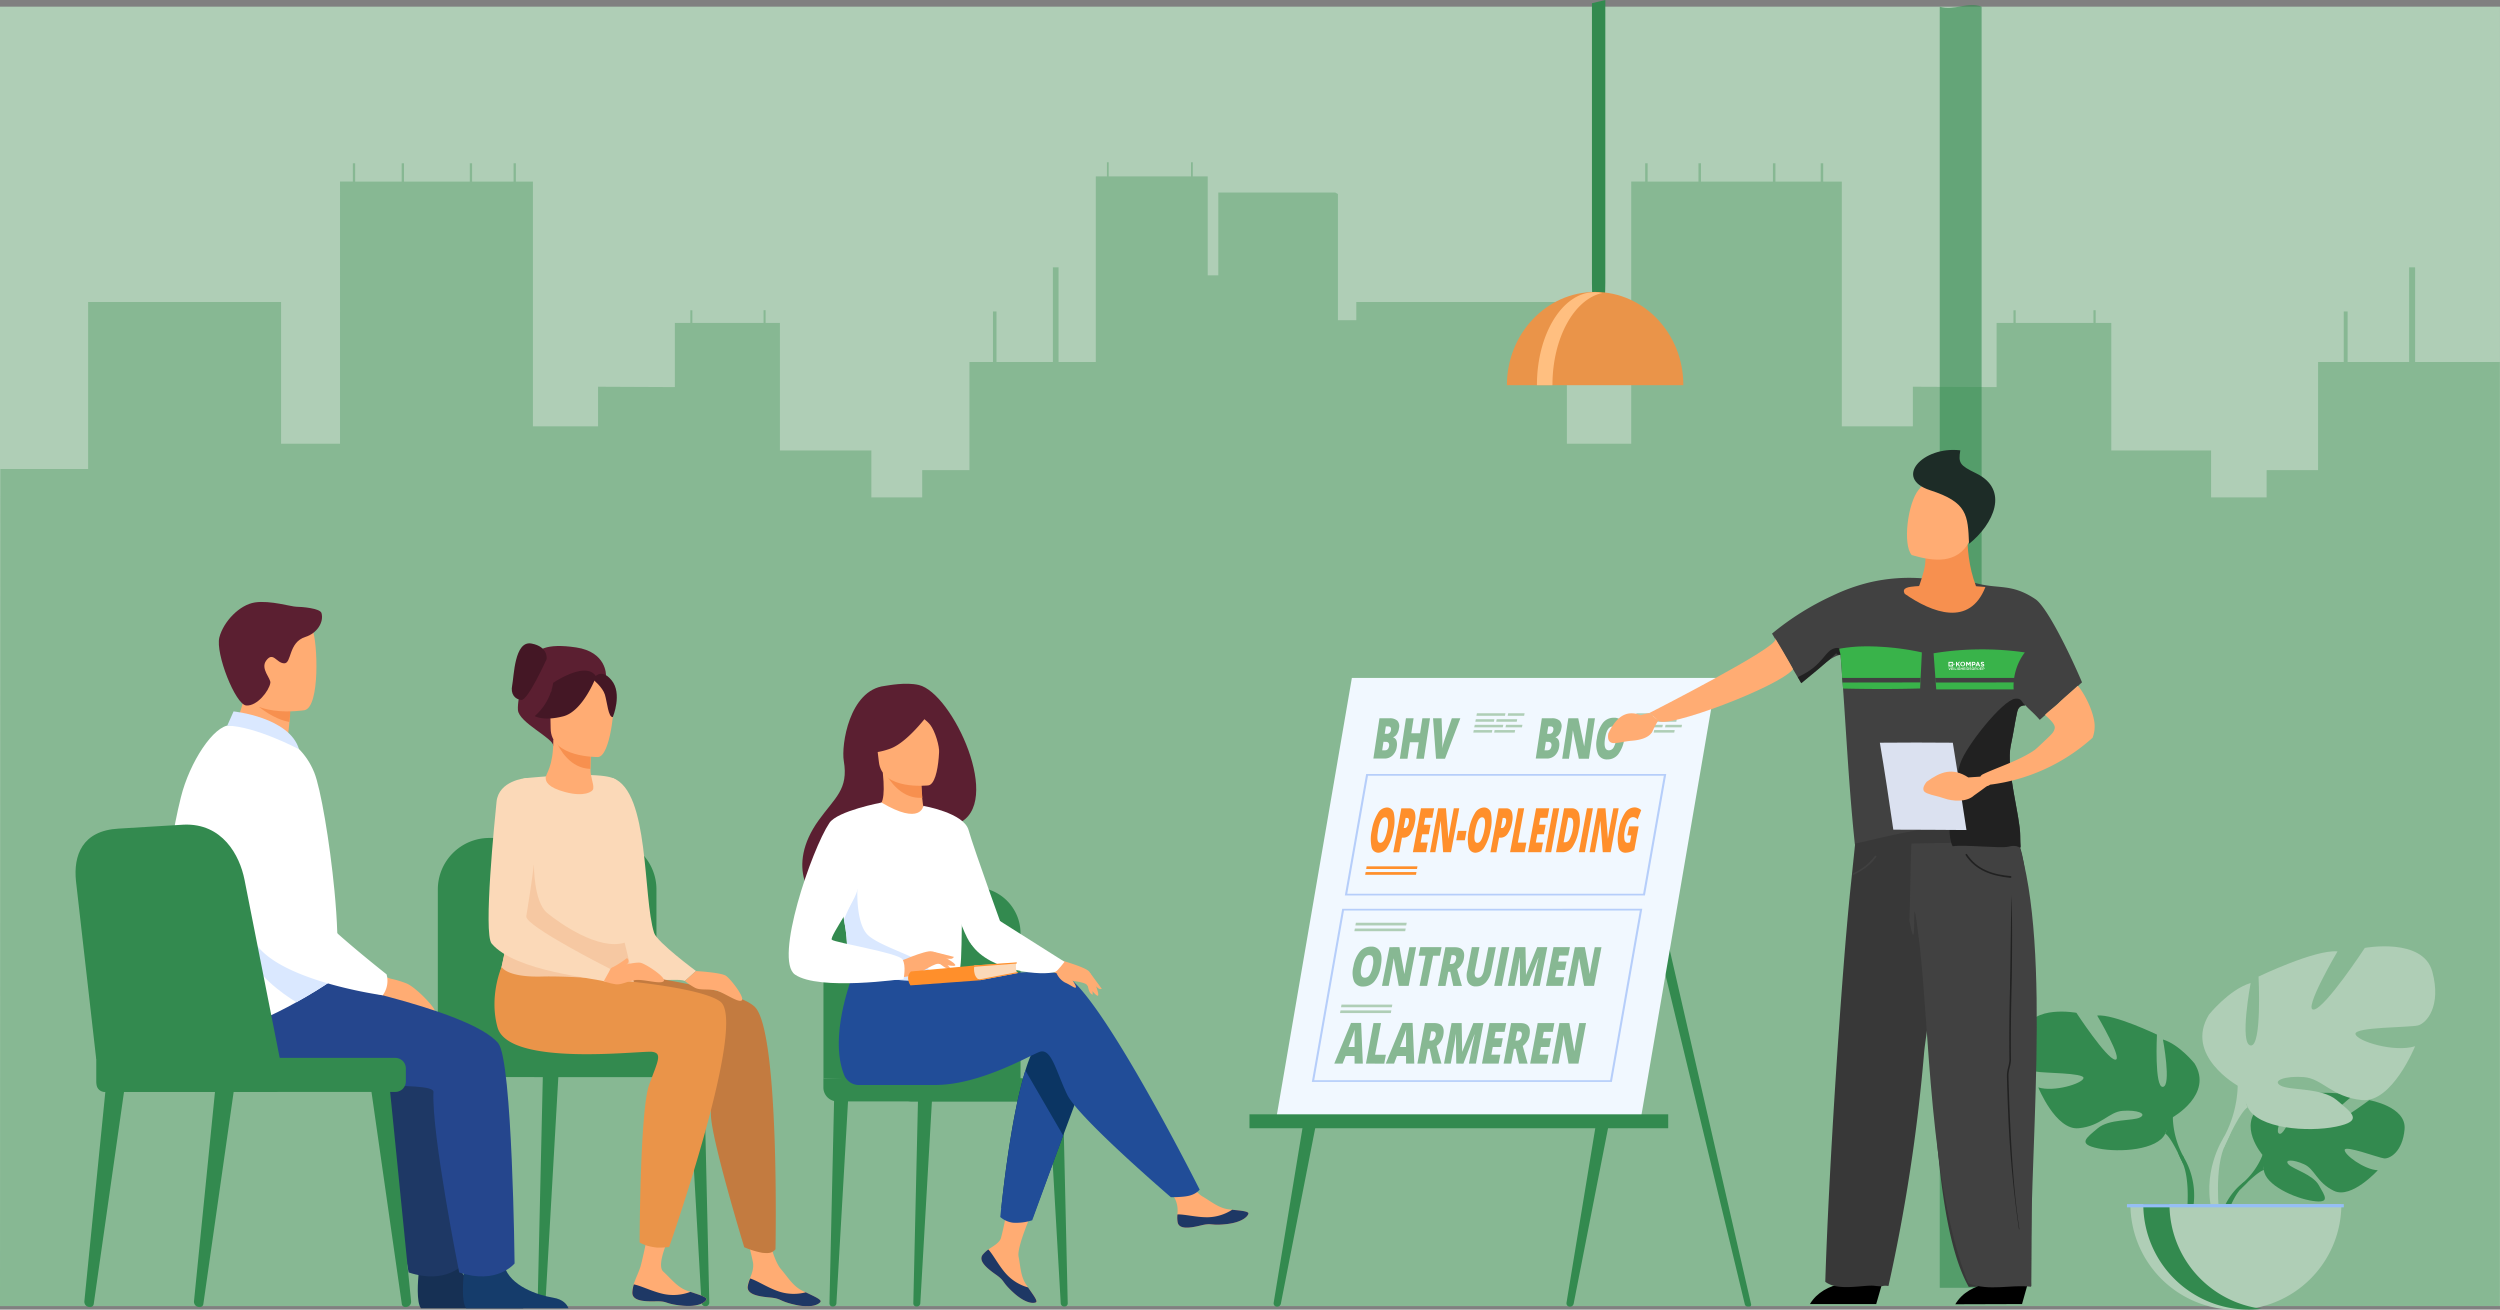 <svg xmlns="http://www.w3.org/2000/svg" viewBox="0 0 836.05 437.95"><rect x="0" y="0" width="836.05" height="437.95" fill="#808080" stroke="none"/><defs><style>.cls-1{fill:#afceb6;}.cls-2{fill:#87b893;}.cls-3,.cls-4{fill:#338a4f;}.cls-3{opacity:0.6;}.cls-5{fill:#ea9449;}.cls-6{fill:#ffbf80;}.cls-7{fill:#95bef6;}.cls-8{fill:#f1f8ff;}.cls-9{fill:#b6cefa;}.cls-10{fill:#ffac73;}.cls-11{fill:#1e3865;}.cls-12{fill:#0b3563;}.cls-13{fill:#214d98;}.cls-14{fill:#5b1f31;}.cls-15{fill:#f7904f;}.cls-16{fill:#fff;}.cls-17{fill:#dae8ff;}.cls-18{fill:#fbd9b8;}.cls-19{fill:#ff8f2b;}.cls-20{fill:#c37b40;}.cls-21{fill:#441725;}.cls-22{fill:#f6c8a2;}.cls-23{fill:#163054;}.cls-24{fill:#153c6b;}.cls-25{fill:#25468d;}.cls-26{fill:#414141;}.cls-27{fill:#383838;}.cls-28{fill:#212121;}.cls-29{fill:#1d2c27;}.cls-30{fill:#dbe1f0;}.cls-31{fill:#39b34a;}</style></defs><g id="Laag_2" data-name="Laag 2"><g id="Laag_1-2" data-name="Laag 1"><rect class="cls-1" y="2.23" width="836.04" height="434.54"/><path class="cls-2" d="M.12,156.85H29.47V101H94V148.4h19.71V60.72H118V54.59h.77v6.13h15.56V54.59h.78v6.13h22V54.59h.77v6.13h13.87V54.59h.77v6.13h5.7v81.85H200V129.33l25.69.12V108h5.17v-4.25h.68V108h23.81v-4.26h.68V108h4.79v42.65h30.58v15.7h17v-9.12H324.2V121.05h7.87V104.17h1.18v16.88H352.1V89.41H354v31.64h12.46v-.44h0v-4h0v-3.8h0v-6.33h0v-4h0V96.11h0v-4h0V85.74h0V81.38h0V75.06h0V69.5h0V63.18h0V59h3.72V54.26h.59V59h27.52V54.26h.6V59h5V92.07l3.53,0v0h0V85.74h0V81.38h0V75.06h0V70.71h0V64.38h0v0h33.38v0h5.73l.9.51v42.19h6.14V101H524V148.4h21.51V60.72h4.67V54.59H551v6.13h17V54.59h.84v6.13h24.06V54.59h.84v6.13h15.14V54.59h.84v6.13h6.22v81.85H639.7V129.33l28,.12V108h5.64v-4.25h.75V108h26v-4.26h.74V108h5.23v42.65h33.37v15.7H758v-9.12h17.21V121.05h8.58V104.17h1.3v16.88h20.57V89.41h2v31.64H836V436.77H0"/><path class="cls-3" d="M662.69,2.23V430.67h-14V2.23C653.4,3.83,658.08.35,662.69,2.23Z"/><path class="cls-4" d="M536.85,0V94.57c0,7.38-.94,13.4-2.09,13.4h-.3c-1.15,0-2.08-6-2.08-13.4V1.07C533.86.69,535.35.33,536.85,0Z"/><path class="cls-5" d="M533.45,97.63c-16.3,0-29.51,14-29.51,31.19h59C563,111.6,549.74,97.63,533.45,97.63Z"/><path class="cls-6" d="M535.8,98a11.88,11.88,0,0,0-2.59-.28c-10.62,0-19.23,13.92-19.23,31.09h5.19C519.17,113.07,526.41,100.06,535.8,98Z"/><path class="cls-4" d="M756.63,386.23s-8.59-10-.53-16.39c0,0,5.89-3.56,10.69-3.27,0,0-6.8,11.4-4.6,12.54s6.66-13.26,6.66-13.26,13.39-1.3,17.7.78c0,0-11.45,9.37-9,9.92s14.78-8.64,14.78-8.64,12.47,2.13,11.81,9.73-5,9.95-6.85,9.75-12.93-4.42-13.18-2.87,6.41,6.6,11.07,6.84c0,0-8.79,9.69-14.63,6.9s-6.34-7.24-10-8.9-6.75-1.66-5.25,0,8.09,3.34,10.17,7,4,6.16-2.09,5.25-15.87-5.33-16.3-10.39Z"/><path class="cls-4" d="M798,377.85s-33.86-1.31-41.34,8.38a24.45,24.45,0,0,1-6.74,9.46l-.79,2.16s5.86-6.19,8-6.56C757.06,391.29,753.78,379.29,798,377.85Z"/><path class="cls-4" d="M749.89,395.69a21.23,21.23,0,0,0-7.77,15l1.32.12s2.32-9.94,6.51-13.82S749.89,395.69,749.89,395.69Z"/><path class="cls-4" d="M726.61,373.63s13.66-7.66,7.28-18c0,0-5.1-6.37-10.56-8,0,0,2.91,15.48,0,15.84s-2-17.48-2-17.48-14.39-6.92-20-6.38c0,0,8.92,15.12,6,14.76s-12.94-15.67-12.94-15.67-14.75-2.73-17.12,6,1.46,13.12,3.65,13.66,16.21.37,15.84,2.19-9.83,4.74-15.12,3.1c0,0,5.83,14.39,13.48,13.66s10-5.47,14.76-5.83,8.19.91,5.83,2.19-10.39.41-14.21,3.66-6.92,5.26.18,6.72,19.86.54,22.41-4.92Z"/><path class="cls-4" d="M684,347.4s38.25,12.38,42.63,26.23a28.93,28.93,0,0,0,3.64,13.29v2.73s-4-9.29-6.19-10.56C724.06,379.09,732.62,367.07,684,347.4Z"/><path class="cls-4" d="M730.25,386.92a25.21,25.21,0,0,1,2.53,19.86l-1.51-.4s1.47-12-1.62-18.05S730.25,386.92,730.25,386.92Z"/><path class="cls-1" d="M748.34,363.07s-18-10.08-9.61-23.77c0,0,6.73-8.4,13.93-10.56,0,0-3.84,20.41,0,20.89s2.64-23.05,2.64-23.05,19-9.13,26.41-8.41c0,0-11.76,19.93-7.92,19.45S790.84,317,790.84,317s19.45-3.6,22.57,7.93-1.92,17.28-4.8,18-21.37.48-20.89,2.88,13,6.24,19.93,4.08c0,0-7.69,19-17.77,18s-13.21-7.21-19.45-7.69-10.81,1.2-7.68,2.88,13.68.56,18.72,4.84,9.13,6.93-.24,8.85-26.17.72-29.53-6.48Z"/><path class="cls-1" d="M804.52,328.5s-50.42,16.33-56.18,34.57a38.31,38.31,0,0,1-4.8,17.53v3.6s5.28-12.24,8.16-13.92C751.7,370.28,740.42,354.43,804.52,328.5Z"/><path class="cls-1" d="M743.54,380.6s-7.78,11.81-3.35,26.18l2-.53s-1.94-15.84,2.13-23.8S743.54,380.6,743.54,380.6Z"/><path class="cls-1" d="M747.73,438A35.28,35.28,0,0,0,783,402.68H712.46A35.27,35.27,0,0,0,747.73,438Z"/><path class="cls-4" d="M756.41,437.68a35.29,35.29,0,0,1-39.65-35h8.76A35.27,35.27,0,0,0,756.41,437.68Z"/><rect class="cls-7" x="711.3" y="402.68" width="72.51" height="1.08"/><path class="cls-4" d="M583.51,436.22,548.85,292.35l2.42-5.66L585.61,436.2a.61.61,0,0,1-.59.75h-.58A1,1,0,0,1,583.51,436.22Z"/><path class="cls-4" d="M427.08,437h0a1.15,1.15,0,0,1-1.14-1.34l10.21-61.88h4.37l-12.17,62.18A1.3,1.3,0,0,1,427.08,437Z"/><path class="cls-4" d="M525,437h0a1.15,1.15,0,0,1-1.13-1.34l10.2-61.88h4.38l-12.18,62.18A1.29,1.29,0,0,1,525,437Z"/><polygon class="cls-8" points="548.76 373.86 426.83 373.86 452.09 226.72 574.02 226.72 548.76 373.86"/><rect class="cls-4" x="417.85" y="372.65" width="140.03" height="4.66"/><path class="cls-9" d="M539.05,361.82H438.7l10.16-57.91H549.21Zm-99.54-.59h98.94l9.95-56.74H449.46Z"/><polygon class="cls-1" points="465.46 336.86 448.46 336.86 448.62 335.96 465.62 335.96 465.46 336.86"/><polygon class="cls-1" points="465.13 338.79 448.13 338.79 448.29 337.89 465.29 337.89 465.13 338.79"/><polygon class="cls-1" points="470.27 309.5 453.27 309.49 453.43 308.59 470.43 308.59 470.27 309.5"/><polygon class="cls-1" points="469.93 311.42 452.93 311.42 453.09 310.52 470.09 310.52 469.93 311.42"/><polygon class="cls-1" points="499.6 241.37 493.38 241.37 493.54 240.51 499.75 240.51 499.6 241.37"/><polygon class="cls-1" points="507.23 241.37 500.36 241.37 500.52 240.51 507.38 240.51 507.23 241.37"/><polygon class="cls-1" points="498.91 245 492.69 245 492.85 244.15 499.07 244.15 498.91 245"/><polygon class="cls-1" points="506.54 245 499.67 245 499.83 244.15 506.7 244.15 506.54 245"/><polygon class="cls-1" points="503.29 239.38 493.75 239.38 493.91 238.52 503.45 238.52 503.29 239.38"/><polygon class="cls-1" points="509.7 239.38 504.2 239.38 504.36 238.52 509.86 238.52 509.7 239.38"/><polygon class="cls-1" points="502.56 243.24 493.02 243.24 493.18 242.39 502.73 242.39 502.56 243.24"/><polygon class="cls-1" points="508.98 243.24 503.47 243.24 503.63 242.39 509.13 242.39 508.98 243.24"/><polygon class="cls-1" points="552.96 241.37 546.73 241.37 546.89 240.51 553.12 240.51 552.96 241.37"/><polygon class="cls-1" points="560.59 241.37 553.72 241.37 553.88 240.51 560.75 240.51 560.59 241.37"/><polygon class="cls-1" points="552.27 245 546.05 245 546.21 244.15 552.43 244.15 552.27 245"/><polygon class="cls-1" points="559.9 245 553.03 245 553.19 244.15 560.06 244.15 559.9 245"/><polygon class="cls-1" points="556.65 239.38 547.11 239.38 547.27 238.52 556.81 238.52 556.65 239.38"/><polygon class="cls-1" points="563.06 239.38 557.56 239.38 557.72 238.52 563.22 238.52 563.06 239.38"/><polygon class="cls-1" points="555.92 243.24 546.38 243.24 546.54 242.39 556.09 242.39 555.92 243.24"/><polygon class="cls-1" points="562.34 243.24 556.83 243.24 556.99 242.39 562.5 242.39 562.34 243.24"/><path class="cls-4" d="M306.61,436.94h-.11a1.07,1.07,0,0,1-1.07-1.1l1.63-70.79,4.81-.56-4.1,71.36A1.17,1.17,0,0,1,306.61,436.94Z"/><path class="cls-4" d="M278.57,436.94h-.1a1.07,1.07,0,0,1-1.08-1.1L279,365.05l4.82-.56-4.11,71.36A1.15,1.15,0,0,1,278.57,436.94Z"/><path class="cls-4" d="M355.93,436.94H356a1.07,1.07,0,0,0,1.07-1.1l-1.63-70.79-4.81-.56,4.1,71.36A1.17,1.17,0,0,0,355.93,436.94Z"/><path class="cls-4" d="M275.38,360.66V312.15a15.46,15.46,0,0,1,15.46-15.45h35a15.45,15.45,0,0,1,15.45,15.45v50.36Z"/><path class="cls-4" d="M275.38,360.66H347.5a0,0,0,0,1,0,0v7.66a0,0,0,0,1,0,0H280a4.64,4.64,0,0,1-4.64-4.64v-3A0,0,0,0,1,275.38,360.66Z"/><rect class="cls-4" x="301.11" y="360.66" width="57.91" height="7.66" rx="3.43"/><path class="cls-10" d="M393.79,408.72c.48,2.44,4,2,7.84,1.08s3,.18,8.49-.43,7.2-2.68,7.37-3.5-2.58-1-5.51-1.32l-1.11-.13c-3.31-.42-5.73-2.55-8.73-4.3-2.85-1.66-7.09-8.43-7.09-8.43l-7.58.6s4,6,5.51,8.67a9.14,9.14,0,0,1,.75,5.16A9.44,9.44,0,0,0,393.79,408.72Z"/><path class="cls-11" d="M401.63,409.8c3.88-.95,3,.18,8.49-.43s7.2-2.68,7.37-3.5-2.58-1-5.51-1.32l0,.06a15.55,15.55,0,0,1-7.91,2.46c-3.75.09-7.72-1-10.31-.95a9.44,9.44,0,0,0,.06,2.6C394.27,411.16,397.75,410.75,401.63,409.8Z"/><path class="cls-10" d="M328.66,419.62c-1.51,2,1.09,4.32,4.37,6.6s1.83,2.34,5.94,6.08,6.77,3.63,7.5,3.22-1-2.59-2.65-5c-.22-.3-.43-.61-.64-.92-1.87-2.75-1.88-6-2.55-9.39-.64-3.23,4.64-15.11,4.64-15.11L336.79,404a92.76,92.76,0,0,1-2.06,10.06c-.56,1.71-2.91,2.83-4.17,3.78A10.24,10.24,0,0,0,328.66,419.62Z"/><path class="cls-11" d="M333,426.22c3.28,2.29,1.83,2.34,5.94,6.08s6.77,3.63,7.5,3.22-1-2.59-2.65-5l-.06,0a15.53,15.53,0,0,1-7.08-4.31c-2.55-2.75-4.37-6.44-6.12-8.36a10.24,10.24,0,0,0-1.9,1.76C327.15,421.6,329.75,423.94,333,426.22Z"/><path class="cls-12" d="M363.28,358.9l-7.74,20.84L345.43,407a16.53,16.53,0,0,1-5.37-.49,23.37,23.37,0,0,1-5.2-2.53s2.81-29.21,8.05-46c1.34-4.31,2.84-7.79,4.5-9.75C355.53,338.61,363.28,358.9,363.28,358.9Z"/><path class="cls-13" d="M355.41,325.81c-5.08-1.63-20.36-.66-34.9,2.19l-2.22-3.9-31.4-2.45s-10.35,23-4.68,37.61a5.3,5.3,0,0,0,5.31,3.58h25.21c15.61,0,33-10.73,35.3-11.18,3.69-.74,5.16,6.64,8.85,14.39s34.69,34.32,34.69,34.32,4.77.05,6.74-.69a6.62,6.62,0,0,0,2.89-1.83S366.85,329.5,355.41,325.81Z"/><path class="cls-14" d="M307.29,229.08c-4.41-1.05-10.41.18-11.41.3-11.92,1.39-14.59,19.91-13.7,25.09,1.63,9.55-2.95,12.23-8.42,19.87-11,15.31-3.4,27.92,5.53,31,5.36,1.87,12.66-3.23,12.66-3.23s19-17.92,28.27-26.65C335.87,269.05,318.55,231.76,307.29,229.08Z"/><path class="cls-10" d="M309.85,272.74S305,276,301,275.29c-3.76-.63-7.75-5.54-7.7-5.56,1.52-.46,2.87-2.24,1.92-11.4l.72.07,12,1.16s.11,3.73.45,7.23C308.69,269.73,309.14,272.5,309.85,272.74Z"/><path class="cls-15" d="M308,259.56s.11,3.73.45,7.23c-6.62.48-10.71-5.19-12.47-8.39Z"/><path class="cls-10" d="M310.49,262.65s-15.59,1.82-16.58-7.91-3.66-16,6.26-17.61,12.22,1.94,13.34,5.1S314.52,261.92,310.49,262.65Z"/><path class="cls-14" d="M311.65,237.24s-7.53,10.78-13.92,13.12-9.42.87-9.42.87a26.5,26.5,0,0,0,4.06-10,4.76,4.76,0,0,1,3.11-3.69C300.06,236,308.9,233.51,311.65,237.24Z"/><path class="cls-14" d="M305.43,238s4,2.3,5.63,4.36,3.21,7.25,3,9.57c0,0,2.53-11.06-1.53-15.09C308.2,232.6,305.43,238,305.43,238Z"/><path class="cls-16" d="M321.83,298.55c-.47,31.49-.13,24.91-3.57,27.89-.83.72-3.16,1.15-6.23,1.35-9.66.65-26.63-1-27.28-2.73-2.23-6.17-.65-8.09-2.51-17.54-.2-1-.44-2.1-.72-3.28-1.55-6.5-3-8.7,2.44-19.13,5-9.45,10.37-17,10.83-16.72,13.16,7.8,14,1.12,14,1.12S322.06,283.19,321.83,298.55Z"/><path class="cls-13" d="M355.54,379.74,345.2,408.08a17.54,17.54,0,0,1-6.42.82,8,8,0,0,1-4.27-1.91s3.16-32.27,8.4-49Z"/><path class="cls-16" d="M308.8,269.51s13.53,2.29,15.12,8.12,13.21,37.93,13.21,37.93-9.15,3.38-12.32.2-11.06-29.48-11.06-29.48Z"/><path class="cls-17" d="M312,327.79c-9.66.65-26.63-1-27.28-2.73-2.23-6.17-.65-8.09-2.51-17.54l4.53-10.32s-.65,11.8,3.66,15.65,17.63,7.41,19.73,10.62A11.85,11.85,0,0,1,312,327.79Z"/><path class="cls-10" d="M312.81,321.07s2.88,2.49,3.7,2.69a2.24,2.24,0,0,0,1.28,0l-2.1-2.46Z"/><path class="cls-10" d="M311.67,318.15,319,320a1.21,1.21,0,0,1-1,.65,15.88,15.88,0,0,1-3-.21Z"/><path class="cls-10" d="M299.33,322.17s10.39-4.63,12.34-4,7,3.26,7.74,4.38-4.1-.14-5.62-.24c-1-.06-3.28,1.3-4.42,1.95-4.79,2.75-8.12,2.51-8.12,2.51Z"/><path class="cls-16" d="M294.79,268.39s-14.7,2.76-17.43,6.83c-5.94,8.9-18.59,45.74-11.51,50.69,8,5.56,36.32,1.45,36.32,1.45s.95-4.41-.37-6.54-22.63-5.58-23.62-6.56,9.73-15.21,8.59-17.94C283.11,287.6,294.79,268.39,294.79,268.39Z"/><path class="cls-10" d="M352.93,320.59s10.29,2.78,11.35,4.38,3.13,6.48,3,7.76-2.9-2.52-3.95-3.5c-.68-.62-3.15-1-4.36-1.19a13.06,13.06,0,0,1-5.68-2.59,3.11,3.11,0,0,0-1.71-.38Z"/><path class="cls-10" d="M363.38,327.77s.62,3.5,1.1,4.13a2.14,2.14,0,0,0,.93.77l-.08-3Z"/><path class="cls-10" d="M364.28,325l4.18,5.67a1.12,1.12,0,0,1-1.12-.13,15.11,15.11,0,0,1-2.08-1.94Z"/><path class="cls-10" d="M353.33,325.45a6.47,6.47,0,0,0,2.85,3.14c1.91.83,3.31,2.08,3.61,1.63s-1.44-2.81-1.44-2.81Z"/><path class="cls-16" d="M334.4,308,356,321.65s-2.27,3-3,3.32c-4,1.47-22,.06-28.2-9.21Z"/><path class="cls-18" d="M325.82,322.84c1.28,0,14-.88,14-.88s-.36,2.25.42,3.46l-12.38,2.36L325.3,327Z"/><path class="cls-19" d="M304.63,324.88l21.19-2s-.74,3.92,2,4.94l-23.36,1.71S302.6,326.84,304.63,324.88Z"/><path class="cls-19" d="M339.77,322.24l-14.32,1.1s.11-.49.37-.5l14.23-1-.05.39Z"/><polygon class="cls-19" points="327.84 327.79 340.45 325.39 340.34 325.06 326.9 327.64 327.84 327.79"/><path class="cls-4" d="M181.08,436.83H181a1.2,1.2,0,0,1-1.2-1.23l1.81-79,5.35-.63-4.56,79.68A1.29,1.29,0,0,1,181.08,436.83Z"/><path class="cls-4" d="M150,436.83h-.12a1.19,1.19,0,0,1-1.19-1.23l1.81-79,5.34-.63-4.55,79.68A1.3,1.3,0,0,1,150,436.83Z"/><path class="cls-4" d="M235.84,436.83H236a1.2,1.2,0,0,0,1.2-1.23l-1.81-79-5.34-.63,4.55,79.68A1.29,1.29,0,0,0,235.84,436.83Z"/><path class="cls-4" d="M146.42,351.65V297.49a17.21,17.21,0,0,1,17.16-17.26h38.79a17.21,17.21,0,0,1,17.16,17.26v56.23Z"/><path class="cls-4" d="M146.42,351.65h80.06a0,0,0,0,1,0,0v8.55a0,0,0,0,1,0,0h-74.9a5.17,5.17,0,0,1-5.17-5.17v-3.38A0,0,0,0,1,146.42,351.65Z"/><rect class="cls-4" x="174.98" y="351.65" width="64.29" height="8.55" rx="3.82"/><path class="cls-18" d="M205,260.23s-3.24,2.76-3.95,9.92c-.53,5.44,3.24,47.68,6.08,51,8,9.45,18,5.46,21.92,6.89l3.7-3.33s-13-9.6-14-12.73C214.92,300,217.29,264.78,205,260.23Z"/><path class="cls-14" d="M202.65,225.78s.22-7.75-10-9.27-13,.87-14.77,3.48-5,13.24-4.67,17.47,12,9.47,11.79,11.94S202.65,225.78,202.65,225.78Z"/><path class="cls-10" d="M250,430.15c-.33,2.62,3.24,3.39,7.39,3.75s2.86,1.19,8.53,2.45,8-.25,8.44-1-2.22-1.86-5-3.2l-1.05-.51c-3.13-1.54-4.81-4.5-7.19-7.28s-4.2-10.88-4.2-10.88l-7.69-2s1.92,7.42,2.56,10.59c.38,1.86-.35,3.9-1,5.44A10.15,10.15,0,0,0,250,430.15Z"/><path class="cls-11" d="M257.42,433.9c4.15.37,2.86,1.19,8.53,2.45s8-.25,8.44-1-2.22-1.86-5-3.2l0,.05a16,16,0,0,1-8.64-.21c-3.74-1.18-7.3-3.61-9.87-4.45a10.15,10.15,0,0,0-.81,2.63C249.7,432.77,253.27,433.54,257.42,433.9Z"/><path class="cls-20" d="M192.47,323.44s51.4,5.33,59.87,13.2,7,81.16,7,81.16c-1.32,1.37-2.29,1.34-4.38,1.17a28.67,28.67,0,0,1-6.07-1.87s-11-36-11.15-44.33-1.88-22.47-5.37-23.31-45.11,3.84-49.67-9.31,3-23.95,3-23.95Z"/><path class="cls-18" d="M168.46,336.66a23.48,23.48,0,0,0,12.84,4c11.9.43,26.76-1,29.69-3.75a5,5,0,0,0,1.23-3.39c.32-4.57-1.86-12.09-3.33-18.31-.95-4-1.59-7.53-1.06-9.31,1.61-5.44,6.63-16.51,7.06-20.14S211,262.64,205,260.23s-29.17,0-29.17,0c-9,1.83-9.43,21.13-6.42,37.55l.24,1.26C172.88,315.72,162.28,332.51,168.46,336.66Z"/><path class="cls-10" d="M198.39,263.78c-.16,1.05-3.06,2.77-9.25,1.14-5.94-1.57-6.65-3.5-6.65-4.77,0-1.51,2.58-3.55,2.55-12.84l.71.14,12,2.37s-.27,3.76-.28,7.31C197.42,260.11,198.66,262,198.39,263.78Z"/><path class="cls-15" d="M197.71,249.82s-.27,3.76-.28,7.31c-6.69-.19-10.23-6.3-11.68-9.68Z"/><path class="cls-10" d="M200,253.17s-15.84.27-15.85-9.6-2.06-16.48,8.05-17.06S204.23,229.69,205,233,204.07,252.85,200,253.17Z"/><path class="cls-21" d="M199.36,226.27s-4.33,11.57-11,13.28-9.54-.07-9.54-.07A18.83,18.83,0,0,0,185,228.35S196.09,220.76,199.36,226.27Z"/><path class="cls-21" d="M198.29,227.21s3.24,2.58,4,5.09,1.14,7.69,2.65,7.51c0,0,3.26-7.86-.41-12.31C200.67,222.78,198.29,227.21,198.29,227.21Z"/><path class="cls-10" d="M211.43,432.3c0,2.64,3.59,3,7.76,2.88s3,.84,8.75,1.44,7.92-1.16,8.27-2-2.41-1.6-5.32-2.6l-1.1-.38c-3.28-1.17-5.28-3.93-8-6.42s3.06-13.76,3.06-13.76l-7.34-3.63s-1.39,8.14-3.18,15.26c-.46,1.84-2,4.88-2.43,6.49A10.24,10.24,0,0,0,211.43,432.3Z"/><path class="cls-22" d="M168.78,334.7c2.22,1.48,5.87,5.73,12.52,6,11-2.5,23.48-5.41,30.92-7.14.32-4.57-1.86-12.09-3.33-18.31-8.67,2.65-21.57-6.37-25.91-9.94-4.56-3.74-4.42-16.22-4.42-16.22l-9.17,8.72.24,1.26C172.88,315.72,162.59,330.55,168.78,334.7Z"/><path class="cls-11" d="M219.19,435.18c4.17-.12,3,.84,8.75,1.44s7.92-1.16,8.27-2-2.41-1.6-5.32-2.6l0,0a16,16,0,0,1-8.61.79c-3.84-.75-7.65-2.75-10.3-3.28a10.24,10.24,0,0,0-.51,2.7C211.39,434.94,215,435.29,219.19,435.18Z"/><path class="cls-5" d="M181.38,326.57c13.05-.37,52,2.74,59.51,8.39,9.22,6.94-17.11,82.08-17.11,82.08a33.79,33.79,0,0,1-4,.19c-4.18-.47-5.88-1.75-5.88-1.75s.1-44.22,3.18-52.68c2.84-7.82,4.58-10.58,1-11.05s-48,5.2-51.71-8.22c-2.9-10.48,1.38-20.18,1.38-20.18S169.34,326.91,181.38,326.57Z"/><path class="cls-18" d="M175.81,260.23s-9.06.76-9.76,7.93c-.54,5.44-4.48,44-1.64,47.38C172.4,325,199,327,203,328.42L204,324s-28.44-14.32-28-17.58S184.51,258.94,175.81,260.23Z"/><path class="cls-21" d="M182.81,220.41s.65-4.13-5.08-5.2-5.84,11.11-6.45,14,.92,4.7,3.1,4.87S182.81,220.41,182.81,220.41Z"/><path class="cls-10" d="M204.35,323.76s8.1-2.29,10-1.76,8.54,4.91,7.61,6.1-6.76-.71-9.44-.35-4.75,1.68-6.68,1.4a22.36,22.36,0,0,1-3.94-1Z"/><path class="cls-10" d="M204.35,323.76a30.51,30.51,0,0,0,5.09-3.2.32.32,0,0,1,.49.06c.3.48.58,1.4-.81,2.31A7.44,7.44,0,0,1,204.35,323.76Z"/><path class="cls-10" d="M232.73,324.74s8.41.46,10.06,1.6,6.48,7.42,5.22,8.24-6.16-2.87-8.81-3.4-5,.05-6.77-.84a23,23,0,0,1-3.4-2.27Z"/><path class="cls-23" d="M175,437.52h-34.2c-1.64-2-1-9.41-.79-11.83.06-.49.09-.77.09-.77s11.68-9.34,13.28-2.19c0,.23.11.44.18.66,2,6.69,11.08,9.73,16.32,10.58C173.27,434.52,174.53,436.29,175,437.52Z"/><path class="cls-11" d="M81.68,326.4c1.23,0,58.58,10.77,68.06,22.51,4.74,5.86,5.45,73.61,5.45,73.61s-5.87,7.26-18.53,3c0,0-9.28-46.34-8.59-60.4.18-3.89-39.19-.57-46.39-2.43s-24.82-17.54-20.94-25.18S81.68,326.4,81.68,326.4Z"/><path class="cls-10" d="M123.2,323.22a21.24,21.24,0,0,0,7.43,4.06,33.5,33.5,0,0,1,5.47,1.66c3.4,1.56,9.86,8.54,9.26,9.23-1.93,2.22-9.68-3.57-11.17-3.16s2.44,3.78.88,4.69c-.81.48-2.34-2.43-3.77-2.84-1.94-.55-3.22-3.48-3.8-3.68-1.13-.38-5.84-4.61-5.84-4.61Z"/><path class="cls-24" d="M190.11,437.52h-34.2c-1.65-2-1-9.41-.79-11.83,0-.49.09-.77.09-.77s11.67-9.34,13.28-2.19c0,.23.11.44.17.66,2,6.69,11.09,9.73,16.32,10.58C188.38,434.52,189.64,436.29,190.11,437.52Z"/><path class="cls-25" d="M98.58,326.4c1.23,0,58.58,10.77,68.06,22.51,4.74,5.86,5.45,73.61,5.45,73.61s-5.87,7.26-18.53,3c0,0-9.28-46.34-8.6-60.4.19-3.89-39.18-.57-46.38-2.43s-24.82-17.54-20.94-25.18S98.58,326.4,98.58,326.4Z"/><path class="cls-10" d="M95,256.71a55.77,55.77,0,0,1-12.19-2.65c-4.67-1.52-8.44-3.74-6-8,2.23-3.93,5.85-12.73,5.61-20l8.69,7L97,237.8a69.47,69.47,0,0,1-.67,7.73c-.12.89-.26,1.86-.42,2.9a2.1,2.1,0,0,0,1,2.11l.14.09A3.3,3.3,0,0,1,95,256.71Z"/><path class="cls-15" d="M97,236.65s.3,1-.22,4.78c-5.26-.86-10.18-5.06-10.18-5.06,2.68-.74,3.65-3.63,5.65-3.36Z"/><path class="cls-10" d="M101.87,237.5s-20.25,3.37-22.16-9.28-5.79-20.73,7.06-23.41,16.1,1.76,17.76,5.83S107.09,236.3,101.87,237.5Z"/><path class="cls-14" d="M107.51,205c.87,3.05-1.46,6.76-5.37,8-5.8,1.81-4.52,8.93-7.13,8.83s-3.66-4.09-6-.9c-2,2.72,1.65,6,1.4,7.44C90,231,86,236.2,82.36,235.93s-10.38-17.45-9-22.77,6.77-10.92,11.89-11.69,12.24,1.44,13.89,1.44S107,203.4,107.51,205Z"/><path class="cls-16" d="M112.53,322.61c-.34,2.92-1,4.9-1.92,5.55-3,2-7,4.53-11.49,7-15.84,8.84-37.54,17.37-41.95,2.43-5.18-17.53-1.78-50.47,3.31-70.92,2.92-11.78,11-24.15,16.49-24.14,9.32,0,22.72,2.48,28.13,15.83,2.1,5.17,5.18,23.09,6.75,39.51C112.79,307.67,113.19,316.91,112.53,322.61Z"/><path class="cls-17" d="M76,242.67l2.11-4.76s18.71,1.91,21.89,12.66C100,250.57,85.56,242.9,76,242.67Z"/><path class="cls-17" d="M112.53,322.61c-.34,2.92-1,4.9-1.92,5.55-3,2-7,4.53-11.49,7-4.66-2.83-14.24-9.59-16.48-17.57-2.92-10.42-.87-23.24-.87-23.24Z"/><path class="cls-16" d="M79.82,258.7s1.63,44.8,4.17,53.66c4.35,15.1,44,20.48,44,20.48a8.14,8.14,0,0,0,1.29-7s-23.69-18.67-24.38-22.22,5.16-27.64-1.53-36.4S84.32,250.83,79.82,258.7Z"/><path class="cls-4" d="M30.15,437.1H30a1.77,1.77,0,0,1-1.79-1.89l7.12-71.08,6.21.55L31.34,436.14A1.16,1.16,0,0,1,30.15,437.1Z"/><path class="cls-4" d="M66.79,437.1h-.13a1.77,1.77,0,0,1-1.79-1.89L72,364.12l6.21.55L68,436.14A1.16,1.16,0,0,1,66.79,437.1Z"/><path class="cls-4" d="M135.56,437.1h.13a1.77,1.77,0,0,0,1.79-1.89l-7.11-71.08-6.21.55,10.22,71.47A1.16,1.16,0,0,0,135.56,437.1Z"/><path class="cls-4" d="M32.16,354.05l-6.75-59.37c-.89-8.55,2-16.93,14.32-17.58l21.72-1.32c12.88-.53,18.69,10.18,20.32,18.43l12.89,65.26Z"/><path class="cls-4" d="M35.79,353.78h96.4a3.52,3.52,0,0,1,3.52,3.52v7.86a0,0,0,0,1,0,0H35.79a3.52,3.52,0,0,1-3.52-3.52V357.3A3.52,3.52,0,0,1,35.79,353.78Z" transform="translate(167.99 718.94) rotate(180)"/><path class="cls-4" d="M35,353.78H91.93a2.73,2.73,0,0,1,2.73,2.73v8.64a0,0,0,0,1,0,0H35a2.73,2.73,0,0,1-2.73-2.73v-5.91A2.73,2.73,0,0,1,35,353.78Z" transform="translate(126.93 718.94) rotate(180)"/><path class="cls-19" d="M466,277.6a15.63,15.63,0,0,1-2,5.64,3.65,3.65,0,0,1-3,1.93,2.31,2.31,0,0,1-2.32-1.94,12.86,12.86,0,0,1,.11-5.65,15.23,15.23,0,0,1,2-5.6,3.65,3.65,0,0,1,3-1.94,2.3,2.3,0,0,1,2.33,1.92A13,13,0,0,1,466,277.6Zm-5.1,0q-.8,4.26.71,4.26c.5,0,.94-.34,1.32-1a11.77,11.77,0,0,0,1-3.23,10.21,10.21,0,0,0,.22-3.25c-.12-.7-.42-1.05-.92-1.05C462.14,273.3,461.37,274.73,460.85,277.6Z"/><path class="cls-19" d="M473.15,275a9.29,9.29,0,0,1-1.43,3.8,2.82,2.82,0,0,1-2.33,1.34h-.56l-.9,4.88h-2l2.7-14.69h2.57a1.85,1.85,0,0,1,1.89,1.21A6.5,6.5,0,0,1,473.15,275Zm-3.73,1.91h.37a1,1,0,0,0,.81-.51,3.4,3.4,0,0,0,.52-1.38c.18-1,0-1.49-.56-1.49h-.51Z"/><path class="cls-19" d="M476.89,285h-4.4l2.71-14.69h4.4l-.59,3.18h-2.4l-.42,2.31h2.22l-.59,3.19H475.6l-.51,2.77h2.4Z"/><path class="cls-19" d="M485.24,285h-2.62l-.8-10.35h-.05c-.23,1.62-.43,2.87-.59,3.72L480,285h-1.77l2.7-14.69h2.62l.82,10.2h0c.22-1.48.42-2.66.58-3.56l1.23-6.64H488Z"/><path class="cls-19" d="M487,281l.58-3.14h2.86l-.57,3.14Z"/><path class="cls-19" d="M498.44,277.6a15.44,15.44,0,0,1-2,5.64,3.64,3.64,0,0,1-3,1.93,2.33,2.33,0,0,1-2.32-1.94,13,13,0,0,1,.11-5.65,15.6,15.6,0,0,1,2-5.6,3.67,3.67,0,0,1,3.05-1.94,2.31,2.31,0,0,1,2.33,1.92A13,13,0,0,1,498.44,277.6Zm-5.1,0c-.52,2.84-.29,4.26.71,4.26.51,0,.95-.34,1.32-1a11.77,11.77,0,0,0,1-3.23,10.29,10.29,0,0,0,.23-3.25c-.12-.7-.43-1.05-.92-1.05C494.63,273.3,493.87,274.73,493.34,277.6Z"/><path class="cls-19" d="M505.65,275a9.15,9.15,0,0,1-1.44,3.8,2.82,2.82,0,0,1-2.32,1.34h-.57l-.9,4.88h-2l2.71-14.69h2.56a1.84,1.84,0,0,1,1.89,1.21A6.59,6.59,0,0,1,505.65,275Zm-3.73,1.91h.36a1,1,0,0,0,.81-.51,3.4,3.4,0,0,0,.53-1.38c.18-1,0-1.49-.56-1.49h-.52Z"/><path class="cls-19" d="M505,285l2.71-14.69h2l-2.11,11.48h2.85l-.59,3.21Z"/><path class="cls-19" d="M515.43,285H511l2.7-14.69h4.4l-.58,3.18h-2.4l-.43,2.31h2.22l-.58,3.19h-2.22l-.51,2.77H516Z"/><path class="cls-19" d="M516.73,285l2.7-14.69h2L518.74,285Z"/><path class="cls-19" d="M528,277.31A14.7,14.7,0,0,1,526,283a4,4,0,0,1-3.24,2h-2.4l2.71-14.69h2.56a2.42,2.42,0,0,1,2.43,1.8A10.76,10.76,0,0,1,528,277.31Zm-2.1.14a8,8,0,0,0,.15-3c-.15-.65-.5-1-1.05-1h-.58l-1.52,8.23h.45a1.78,1.78,0,0,0,1.53-1A10.42,10.42,0,0,0,525.94,277.45Z"/><path class="cls-19" d="M528,285l2.71-14.69h2L530,285Z"/><path class="cls-19" d="M538.63,285H536l-.8-10.35h-.05c-.23,1.62-.43,2.87-.59,3.72L533.35,285h-1.77l2.7-14.69h2.62l.82,10.2h0c.22-1.48.42-2.66.58-3.56l1.23-6.64h1.78Z"/><path class="cls-19" d="M544.8,276.37H548l-1.46,7.91a5.81,5.81,0,0,1-3,.89,2.31,2.31,0,0,1-2.29-2,12.86,12.86,0,0,1,.1-5.62,14.12,14.12,0,0,1,2-5.54,3.93,3.93,0,0,1,3.23-2,2.92,2.92,0,0,1,1.27.27,2.82,2.82,0,0,1,1,.66l-1.2,3.11a2,2,0,0,0-1.62-.78,1.92,1.92,0,0,0-1.56,1.13,9.7,9.7,0,0,0-1.08,3.23,8.51,8.51,0,0,0-.14,3.14q.22,1.08,1,1.08a2.05,2.05,0,0,0,.85-.17l.43-2.3h-1.33Z"/><path class="cls-2" d="M461.32,240.21h3.27a3.7,3.7,0,0,1,2.72.82,2.86,2.86,0,0,1,.54,2.55,4.82,4.82,0,0,1-.7,1.94,2.43,2.43,0,0,1-1.22,1v.09a1.81,1.81,0,0,1,1.09,1.11,4.35,4.35,0,0,1,.09,2,4.86,4.86,0,0,1-1.4,2.9,3.87,3.87,0,0,1-2.78,1.06h-3.65Zm1.34,7.86-.43,2.85h.9c.79,0,1.26-.49,1.4-1.45a1.33,1.33,0,0,0-.16-1,1,1,0,0,0-.87-.37Zm.41-2.67h.76a1.26,1.26,0,0,0,.9-.33,1.6,1.6,0,0,0,.44-1q.16-1.14-1-1.14h-.72Z"/><path class="cls-2" d="M476.17,253.74h-2.54l.83-5.52h-2.95l-.83,5.52h-2.55l2.05-13.53h2.55l-.76,5h2.94l.76-5h2.55Z"/><path class="cls-2" d="M485.52,240.21h2.84l-5.12,13.53h-3l-1-13.53h2.85l.24,6.86a28.1,28.1,0,0,1-.05,3.18c.1-.43.24-1,.43-1.62s.34-1.16.47-1.53Z"/><path class="cls-2" d="M515.62,240.21h3.27a3.7,3.7,0,0,1,2.72.82,2.83,2.83,0,0,1,.54,2.55,4.82,4.82,0,0,1-.7,1.94,2.43,2.43,0,0,1-1.22,1v.09a1.81,1.81,0,0,1,1.09,1.11,4.35,4.35,0,0,1,.09,2,4.86,4.86,0,0,1-1.4,2.9,3.87,3.87,0,0,1-2.78,1.06h-3.65Zm1.34,7.86-.43,2.85h.9c.79,0,1.26-.49,1.4-1.45a1.33,1.33,0,0,0-.16-1,1,1,0,0,0-.87-.37Zm.41-2.67h.76a1.26,1.26,0,0,0,.9-.33,1.54,1.54,0,0,0,.44-1q.16-1.14-1-1.14h-.71Z"/><path class="cls-2" d="M531.37,253.74H528l-2-9.53H526c-.15,1.49-.28,2.64-.4,3.43l-.92,6.1h-2.25l2.05-13.53h3.31l2,9.4h0c.15-1.36.28-2.46.41-3.28l.92-6.12h2.26Z"/><path class="cls-2" d="M543.21,247a10.94,10.94,0,0,1-2,5.19,4.53,4.53,0,0,1-3.67,1.78,3.21,3.21,0,0,1-3.12-1.79,8.75,8.75,0,0,1-.39-5.2,10.61,10.61,0,0,1,1.95-5.16,4.53,4.53,0,0,1,3.68-1.79,3.21,3.21,0,0,1,3.13,1.77A9,9,0,0,1,543.21,247Zm-6.46,0q-.6,3.91,1.3,3.92a1.82,1.82,0,0,0,1.57-.95,7.83,7.83,0,0,0,.91-3,7,7,0,0,0,0-3,1.25,1.25,0,0,0-1.27-1Q537.35,243,536.75,247Z"/><path class="cls-2" d="M453,355.68v-2.54h-3l-1,2.54h-2.79l5.6-13.59h3.38l.57,13.59Zm0-5.54v-2.22c0-.49,0-1.13,0-1.92s0-1.34.05-1.68c-.1.31-.27.83-.52,1.55s-.76,2.15-1.55,4.27Z"/><path class="cls-2" d="M456.8,355.68l2.52-13.54h2.53l-2,10.58h3.62l-.55,3Z"/><path class="cls-2" d="M470.21,355.68v-2.54h-3.05l-.95,2.54h-2.79l5.6-13.59h3.38l.57,13.59Zm0-5.54v-2.22c0-.49,0-1.13,0-1.92s0-1.34.05-1.68c-.1.31-.27.83-.52,1.55s-.76,2.15-1.55,4.27Z"/><path class="cls-2" d="M477.45,350.75l-.92,4.93H474l2.53-13.54h3.07q3.82,0,3.08,4a5.48,5.48,0,0,1-2.27,3.64l1.64,5.9h-2.88l-1.07-4.93ZM478,348h.47c.89,0,1.44-.56,1.65-1.69.17-.93-.17-1.4-1-1.4h-.5Z"/><path class="cls-2" d="M487,355.68l-.1-9.75h-.06c-.22,1.66-.41,2.95-.59,3.87l-1.09,5.88h-2.25l2.52-13.54h3.38l.17,9.61H489l3.71-9.61h3.38l-2.52,13.54h-2.33l1.11-5.94c.06-.31.12-.65.2-1s.28-1.29.6-2.76h-.06l-3.7,9.73Z"/><path class="cls-2" d="M501.18,355.68H495.6l2.53-13.54h5.57l-.55,2.94h-3l-.39,2.13h2.81l-.55,2.93h-2.81l-.47,2.55h3Z"/><path class="cls-2" d="M506.27,350.75l-.91,4.93h-2.54l2.52-13.54h3.08q3.82,0,3.08,4a5.48,5.48,0,0,1-2.27,3.64l1.64,5.9H508l-1.07-4.93Zm.52-2.75h.47c.89,0,1.44-.56,1.65-1.69.17-.93-.18-1.4-1.05-1.4h-.5Z"/><path class="cls-2" d="M517.29,355.68h-5.57l2.52-13.54h5.57l-.54,2.94h-3l-.4,2.13h2.82l-.55,2.93h-2.81l-.48,2.55h3Z"/><path class="cls-2" d="M527.87,355.68h-3.32l-1.66-9.54h0c-.2,1.5-.37,2.65-.52,3.44l-1.14,6.1h-2.24l2.52-13.54h3.31l1.66,9.41h0c.2-1.37.37-2.46.52-3.29l1.14-6.12h2.26Z"/><path class="cls-2" d="M461.73,323.21a10.47,10.47,0,0,1-2.12,5,4.75,4.75,0,0,1-3.73,1.7,3.1,3.1,0,0,1-3.05-1.7,8.12,8.12,0,0,1-.21-5,10.38,10.38,0,0,1,2.13-4.94,4.76,4.76,0,0,1,3.73-1.7,3.1,3.1,0,0,1,3.07,1.69Q462.38,319.92,461.73,323.21Zm-6.45,0q-.72,3.75,1.17,3.75a1.9,1.9,0,0,0,1.6-.91,7.59,7.59,0,0,0,1-2.84,6.25,6.25,0,0,0,.08-2.87,1.18,1.18,0,0,0-1.22-.93Q456,319.41,455.28,323.21Z"/><path class="cls-2" d="M471.09,329.7h-3.32l-1.65-9.13h-.06c-.2,1.44-.37,2.53-.52,3.29l-1.13,5.84h-2.25l2.52-12.95H468l1.66,9h0c.19-1.31.37-2.36.52-3.15l1.14-5.85h2.25Z"/><path class="cls-2" d="M477.25,329.7h-2.53l2-10.09h-2.29l.55-2.86h7.11l-.56,2.86h-2.28Z"/><path class="cls-2" d="M484.32,325l-.92,4.72h-2.53l2.51-12.95h3.08c2.54,0,3.57,1.27,3.07,3.82a5.2,5.2,0,0,1-2.26,3.48l1.63,5.65H486L485,325Zm.51-2.63h.47c.89,0,1.43-.54,1.64-1.62.18-.89-.17-1.33-1-1.33h-.5Z"/><path class="cls-2" d="M500.24,316.75l-1.52,7.79a7.81,7.81,0,0,1-1.8,3.94,4.32,4.32,0,0,1-3.28,1.39,2.81,2.81,0,0,1-2.68-1.35,5.76,5.76,0,0,1-.27-3.9l1.53-7.87h2.54l-1.47,7.6a3.76,3.76,0,0,0,0,2,1,1,0,0,0,1,.62,1.46,1.46,0,0,0,1.24-.62,5,5,0,0,0,.74-2l1.48-7.58Z"/><path class="cls-2" d="M499.69,329.7l2.51-12.95h2.55l-2.52,12.95Z"/><path class="cls-2" d="M508.34,329.7l-.1-9.33h-.06c-.22,1.59-.41,2.82-.58,3.7l-1.1,5.63h-2.24l2.52-12.95h3.37l.17,9.19h.05l3.7-9.19h3.38l-2.52,12.95h-2.32l1.1-5.68c.06-.3.12-.62.2-1s.28-1.25.6-2.65h-.06l-3.7,9.31Z"/><path class="cls-2" d="M522.51,329.7H517l2.52-12.95H525l-.54,2.81h-3l-.39,2h2.81l-.55,2.81h-2.81l-.47,2.44h3Z"/><path class="cls-2" d="M533.08,329.7h-3.32l-1.65-9.13h-.06c-.2,1.44-.37,2.53-.52,3.29l-1.13,5.84h-2.24l2.51-12.95H530l1.66,9h0c.19-1.31.37-2.36.52-3.15l1.14-5.85h2.25Z"/><path class="cls-26" d="M696.27,228.18c-4.44-10.44-11.85-25.3-15.59-27.81-8.22-5.5-12.52-3.17-20.41-5.5-3.25,2.57-9,4.83-12.83,4.48s-5-2.95-4.51-5.94a58.14,58.14,0,0,0-17.77,1.37,62.44,62.44,0,0,0-12.2,4.36,91.71,91.71,0,0,0-20.36,12.75l9.69,16.45c6.69-5.79,10.48-9,13.35-9.39.19,0-.12.09-.12.16,1.71,21.13,2.54,42,4.78,63.22,3.13,1.83,2.33,1.84,8.68,1,3.33-.42,18-.29,23.63-.48,5.11-.18,16.45.74,19,.18,5.3-1.15,4,3.26,4-3.46s-4.83-22.4-3.14-30.37c1.13-5.32,1.13-6.45,2.07-10.88l0,0c.27-1.6,1.07-2.62,2.8-2.48h0l.12.15c1.39,1.54,2.47,2.23,4.68,4.75Z"/><path d="M629.56,428.74c-.73,2.45-1.42,4.91-2.12,7.37H605.27C610,428.15,621.63,427.94,629.56,428.74Z"/><path class="cls-27" d="M610.41,428.65c4.24,3.31,13,.91,16.48,1.35s2.17-.25,4.65.06a588,588,0,0,0,11.88-77.54c.29-3.51,1.21-8.65,1.58-12.5,2,23.2,2.13,70.34,13.38,90.33,7-.05,13.9-.32,20.92-.28.22-25.65.19-49.93-.78-76.16.93-15.51.85-59.19-2.87-70.21-3.11-9.24-.37-1.13-.38-1.15-.82-2.06-.33-1.48-.37-1.76-1.85-12.34-46.22-.4-54.5,1.33-.86,8.33.11-1.05-1.07,10.33s2.51-24.17-.5,4.75S611.52,392.57,610.41,428.65Z"/><path class="cls-26" d="M619.57,292.7c3.14-1.51,6-3.35,8-6.29l-.47-.29a18.31,18.31,0,0,1-7.45,5.95C619.62,292.28,619.59,292.49,619.57,292.7Z"/><path d="M678.28,428.73c-.7,2.45-1.38,4.91-2.07,7.37l-22.32.07C658.59,428.19,670.35,427.94,678.28,428.73Z"/><path class="cls-26" d="M639.21,282.1c-.37,8.11-.36,19.12-.68,25.68,3.19,17.47,0-20.06,3.36,7.63s3.27,81.43,16.36,113.74c7.27,2.77,14,.33,21,1.17-1.1-40.84,7.25-112.4-4.35-148.74C663,281.85,651.1,281.79,639.21,282.1Z"/><path class="cls-28" d="M672.22,293.57c-6.08-.65-11.57-2.39-15-7.76l.49-.29c3.41,5.31,8.9,7,14.89,7.47,0,.19,0,.37,0,.56C672.49,293.54,672.29,293.57,672.22,293.57Z"/><path class="cls-28" d="M675.18,411.12a371.14,371.14,0,0,1-3.58-38c-.09-2-.18-4.32-.25-6.41-.08-2.31-.16-4.8-.21-7.16a12,12,0,0,1,.43-2.64,12.16,12.16,0,0,0,.42-2.43c-.11-8,0-16.77.2-24.33,0-2,.08-5,.09-5.75.11-6.77.3-20.44.32-25.07h0c.39,6.66.3,16.65.22,25.21,0,.94-.05,3.51-.1,5.53-.18,7.73-.31,16.32-.2,24.35a12,12,0,0,1-.43,2.58,10.91,10.91,0,0,0-.42,2.48c.05,2.39.13,4.85.21,7.16.06,2.09.16,4.45.25,6.41.59,12.78,1.31,25.45,3.2,38.08Z"/><path class="cls-10" d="M551.58,238.44a28.32,28.32,0,0,0-2.88.75c-5.48-2.2-8.66,1.56-10.84,6.07-.31,1.69,0,3.34,2.07,3.24s3.44-.6,5.75-.78,6.16-.84,7.13-3.56a26.67,26.67,0,0,1,1.74-3.2C553.59,240.09,552.58,239.26,551.58,238.44Z"/><path class="cls-15" d="M637,198.6c-1.29-2.2,1.76-2.34,3.41-2.52.25,0,.9-.07,1.25-.08.08,0,.2-.17.22-.23,1-3.09,2.27-6.47,2-9.75,4.62-3.15,9.26-6.29,13.93-9.37.07,6.76.57,12.86,2.94,19.19,0,.14.09.21.22.22,1,.06,2,.13,3,.24C658.68,209.8,646.1,204.9,637,198.6Z"/><path class="cls-10" d="M639.32,185.62c7.29,2.17,15.24,3.08,19.25-4.5s6.43-15.44-1.63-19.06-11.49-2.91-15.25,1.64S636.26,182.18,639.32,185.62Z"/><path class="cls-29" d="M658.49,181.88c-.41-9.67-.51-13.89-13-17.93s-2.37-14.84,10.08-13.35c-.74,4.26-.14,5.05,5.24,7.66C672.11,163.73,666.74,175.25,658.49,181.88Z"/><path class="cls-28" d="M653,283c4.14-.59,16.18.78,18.6.15,5.09-1.33,4,3.27,4-3.5s-4.82-22.39-3.15-30.38c1.11-5.33,1.14-6.44,2.07-10.88,0,.11,0,.06,0,.06.3-1.65,1-2.57,2.85-2.53-1.3-.83-1.07-2.53-3.43-2.27-4.25.47-16.57,16-18.39,21.65C653.88,260.49,650.07,277.39,653,283Z"/><path class="cls-28" d="M602.41,228.48c18.39-14.9,8.34-8.74,13.37-9.59-.39-1.08,0-2.45-1.76-2.19-4,.57-3.75,5.64-12.79,9.72"/><path class="cls-30" d="M653.06,248.38q-12.21-.12-24.4,0c1.64,9.67,3.1,19.37,4.5,29.08,8.15,0,16.31.07,24.46.12C656.14,267.81,654.64,258.09,653.06,248.38Z"/><path class="cls-10" d="M662.24,259.72l-4,.27c-5.25-3.39-9.19-2-13.94,1.46-1,1.3-1.93,3,.12,3.83s3.19.81,5.82,1.73,7.36,1.38,9.93-1c1.55-1.07,3-2.16,4.44-3.23C663.82,261.74,663,260.73,662.24,259.72Z"/><path class="cls-31" d="M642.13,230.24q-5.86.16-12,.18-7,0-13.78-.16c-.29-3.5-.39-5-.42-5.61s0-.91-.16-2.35c-.08-1-.07-1.11-.18-2.47a6.29,6.29,0,0,0-.2-1.38c0-.19-.13-.43-.2-.8a6.7,6.7,0,0,1-.09-.7,55.8,55.8,0,0,1,6.27-.73,69.48,69.48,0,0,1,7.64.08,85.74,85.74,0,0,1,13.7,1.88Q642.42,224.21,642.13,230.24Z"/><path class="cls-31" d="M673.4,230.54H647.51l-.88-12.07a100.7,100.7,0,0,1,30.51-.29,18.55,18.55,0,0,0-2.35,4.12A19,19,0,0,0,673.4,230.54Z"/><path class="cls-10" d="M551.58,238.44s43.4-22.07,42.12-24.7,6.06,10,5.92,10.06C595.05,229.65,556.9,244,554.55,241,554.45,240.83,551.58,238.44,551.58,238.44Z"/><path class="cls-10" d="M687.15,243.48c-.17,1.12-.84,1.86-2.23,3.18-2.63,2.51-3.95,3.76-4.54,4.18-5,3.51-13.23,6.09-17.19,8.06a1.94,1.94,0,0,0-1.05,1.06,2.55,2.55,0,0,0,2.06,2.94,2,2,0,0,0,1.32-.49,62.88,62.88,0,0,0,34.28-15.69,10.68,10.68,0,0,0,.59-5.3c-.91-5.88-5-11.82-5.59-12.06-1,1-5.15,4.51-6.18,5.59-1.34,1.39-3.41,2.74-4.71,4.12C684.39,239.68,687.38,241.91,687.15,243.48Z"/><path class="cls-16" d="M654.13,221.34h.34V222l.63-.67h.41l-.63.65.66.89h-.41l-.48-.66-.18.19v.47h-.34Z"/><path class="cls-16" d="M655.55,222.11h0a.8.8,0,0,1,.83-.8.79.79,0,0,1,.82.79h0a.83.83,0,0,1-1.65,0Zm1.29,0h0a.47.47,0,1,0-.93,0h0a.47.47,0,0,0,.47.48A.46.46,0,0,0,656.84,222.11Z"/><path class="cls-16" d="M657.5,221.34h.37l.4.65.41-.65h.37v1.54h-.34v-1l-.44.66h0l-.43-.65v1h-.33Z"/><path class="cls-16" d="M659.42,221.34h.63a.52.52,0,0,1,.59.53h0a.56.56,0,0,1-.62.55h-.26v.46h-.34Zm.61.78a.25.25,0,0,0,.27-.24h0c0-.16-.11-.24-.28-.24h-.26v.48Z"/><path class="cls-16" d="M661.27,221.32h.31l.67,1.56h-.36l-.14-.34h-.65l-.15.34h-.34Zm.36.91-.21-.5-.2.5Z"/><path class="cls-16" d="M662.36,222.66l.2-.24a.72.72,0,0,0,.46.18c.14,0,.22,0,.22-.14h0c0-.08,0-.13-.31-.19s-.51-.17-.51-.48h0a.49.49,0,0,1,.54-.47.89.89,0,0,1,.58.2l-.18.26a.71.71,0,0,0-.4-.16c-.13,0-.2.06-.2.14h0c0,.1.06.14.33.21s.49.19.49.46h0c0,.31-.23.48-.57.48A1,1,0,0,1,662.36,222.66Z"/><path class="cls-16" d="M651.6,223.23h.16l.25.63.25-.63h.15l-.34.83h-.13Z"/><path class="cls-16" d="M652.55,223.23h.61v.13h-.46v.21h.41v.13h-.41v.22h.46v.13h-.61Z"/><path class="cls-16" d="M653.34,223.23h.15v.82h-.15Z"/><path class="cls-16" d="M653.71,223.23h.14v.69h.43v.13h-.57Z"/><path class="cls-16" d="M654.44,223.23h.14v.82h-.14Z"/><path class="cls-16" d="M654.76,223.64h0a.42.42,0,0,1,.43-.42.43.43,0,0,1,.31.11l-.09.11a.3.3,0,0,0-.23-.09.28.28,0,0,0-.27.29h0a.28.28,0,0,0,.28.29.32.32,0,0,0,.2-.06v-.15h-.21v-.13h.35v.35a.52.52,0,0,1-.34.12A.41.41,0,0,1,654.76,223.64Z"/><path class="cls-16" d="M655.72,223.23h.14v.34h.39v-.34h.14v.82h-.14v-.34h-.39v.34h-.14Z"/><path class="cls-16" d="M656.61,223.23h.6v.13h-.46v.21h.41v.13h-.41v.22h.47v.13h-.61Z"/><path class="cls-16" d="M657.4,223.23h.14v.82h-.14Z"/><path class="cls-16" d="M657.76,223.23h.3a.41.41,0,0,1,.44.41h0a.41.41,0,0,1-.44.41h-.3Zm.3.69a.27.27,0,0,0,.29-.28h0a.27.27,0,0,0-.29-.28h-.16v.56Z"/><path class="cls-16" d="M658.61,223.93l.08-.1a.37.37,0,0,0,.26.1c.09,0,.15,0,.15-.1h0c0-.06,0-.09-.19-.13s-.27-.09-.27-.24h0a.25.25,0,0,1,.28-.24.51.51,0,0,1,.3.1l-.08.11a.42.42,0,0,0-.22-.08c-.09,0-.14,0-.14.09h0c0,.06,0,.09.2.13s.26.1.26.23h0c0,.15-.12.24-.29.24A.47.47,0,0,1,658.61,223.93Z"/><path class="cls-16" d="M659.37,223.64h0a.42.42,0,0,1,.43-.42.43.43,0,0,1,.31.11l-.09.11a.3.3,0,0,0-.23-.09.28.28,0,0,0-.27.29h0a.28.28,0,0,0,.28.29.32.32,0,0,0,.2-.06v-.15h-.21v-.13h.35v.35a.52.52,0,0,1-.34.12A.41.41,0,0,1,659.37,223.64Z"/><path class="cls-16" d="M660.33,223.23h.36a.36.36,0,0,1,.24.08.28.28,0,0,1,.06.18h0a.24.24,0,0,1-.19.25l.22.31h-.17l-.2-.29h-.18v.29h-.14Zm.35.41a.15.15,0,0,0,.17-.14h0c0-.09-.06-.14-.17-.14h-.21v.28Z"/><path class="cls-16" d="M661.14,223.64h0a.43.43,0,0,1,.85,0h0a.42.42,0,0,1-.43.42A.41.41,0,0,1,661.14,223.64Zm.7,0h0a.28.28,0,0,0-.28-.29.27.27,0,0,0-.27.29h0a.28.28,0,1,0,.55,0Z"/><path class="cls-16" d="M662.17,223.23h.6v.13h-.46v.21h.41v.13h-.41v.22h.47v.13h-.61Z"/><path class="cls-16" d="M663,223.23h.32a.28.28,0,0,1,.31.28h0a.29.29,0,0,1-.33.28h-.16v.26H663Zm.31.43c.11,0,.18-.06.18-.15h0c0-.1-.07-.15-.18-.15h-.17v.3Z"/><polygon class="cls-16" points="652.82 222.55 651.94 222.55 651.94 221.67 652.82 221.67 652.82 221.94 653.15 221.94 653.15 221.34 651.61 221.34 651.61 222.88 653.15 222.88 653.15 222.28 652.82 222.28 652.82 222.55"/><polygon class="cls-16" points="653.47 221.85 653.25 221.85 653.43 222.03 652.4 222.03 652.4 222.18 653.43 222.18 653.25 222.36 653.47 222.36 653.72 222.11 653.47 221.85"/><polygon class="cls-26" points="642.23 228.21 616.19 228.25 616.05 226.72 642.32 226.72 642.23 228.21"/><polygon class="cls-26" points="673.7 228.21 647.31 228.25 647.16 226.72 673.79 226.72 673.7 228.21"/><path class="cls-9" d="M550.1,299.47H449.74l7.13-40.63H557.23Zm-99.55-.59h98.94l6.93-39.46H457.48Z"/><polygon class="cls-19" points="473.87 290.62 456.88 290.62 457.03 289.72 474.03 289.72 473.87 290.62"/><polygon class="cls-19" points="473.54 292.55 456.54 292.55 456.69 291.64 473.69 291.64 473.54 292.55"/></g></g></svg>